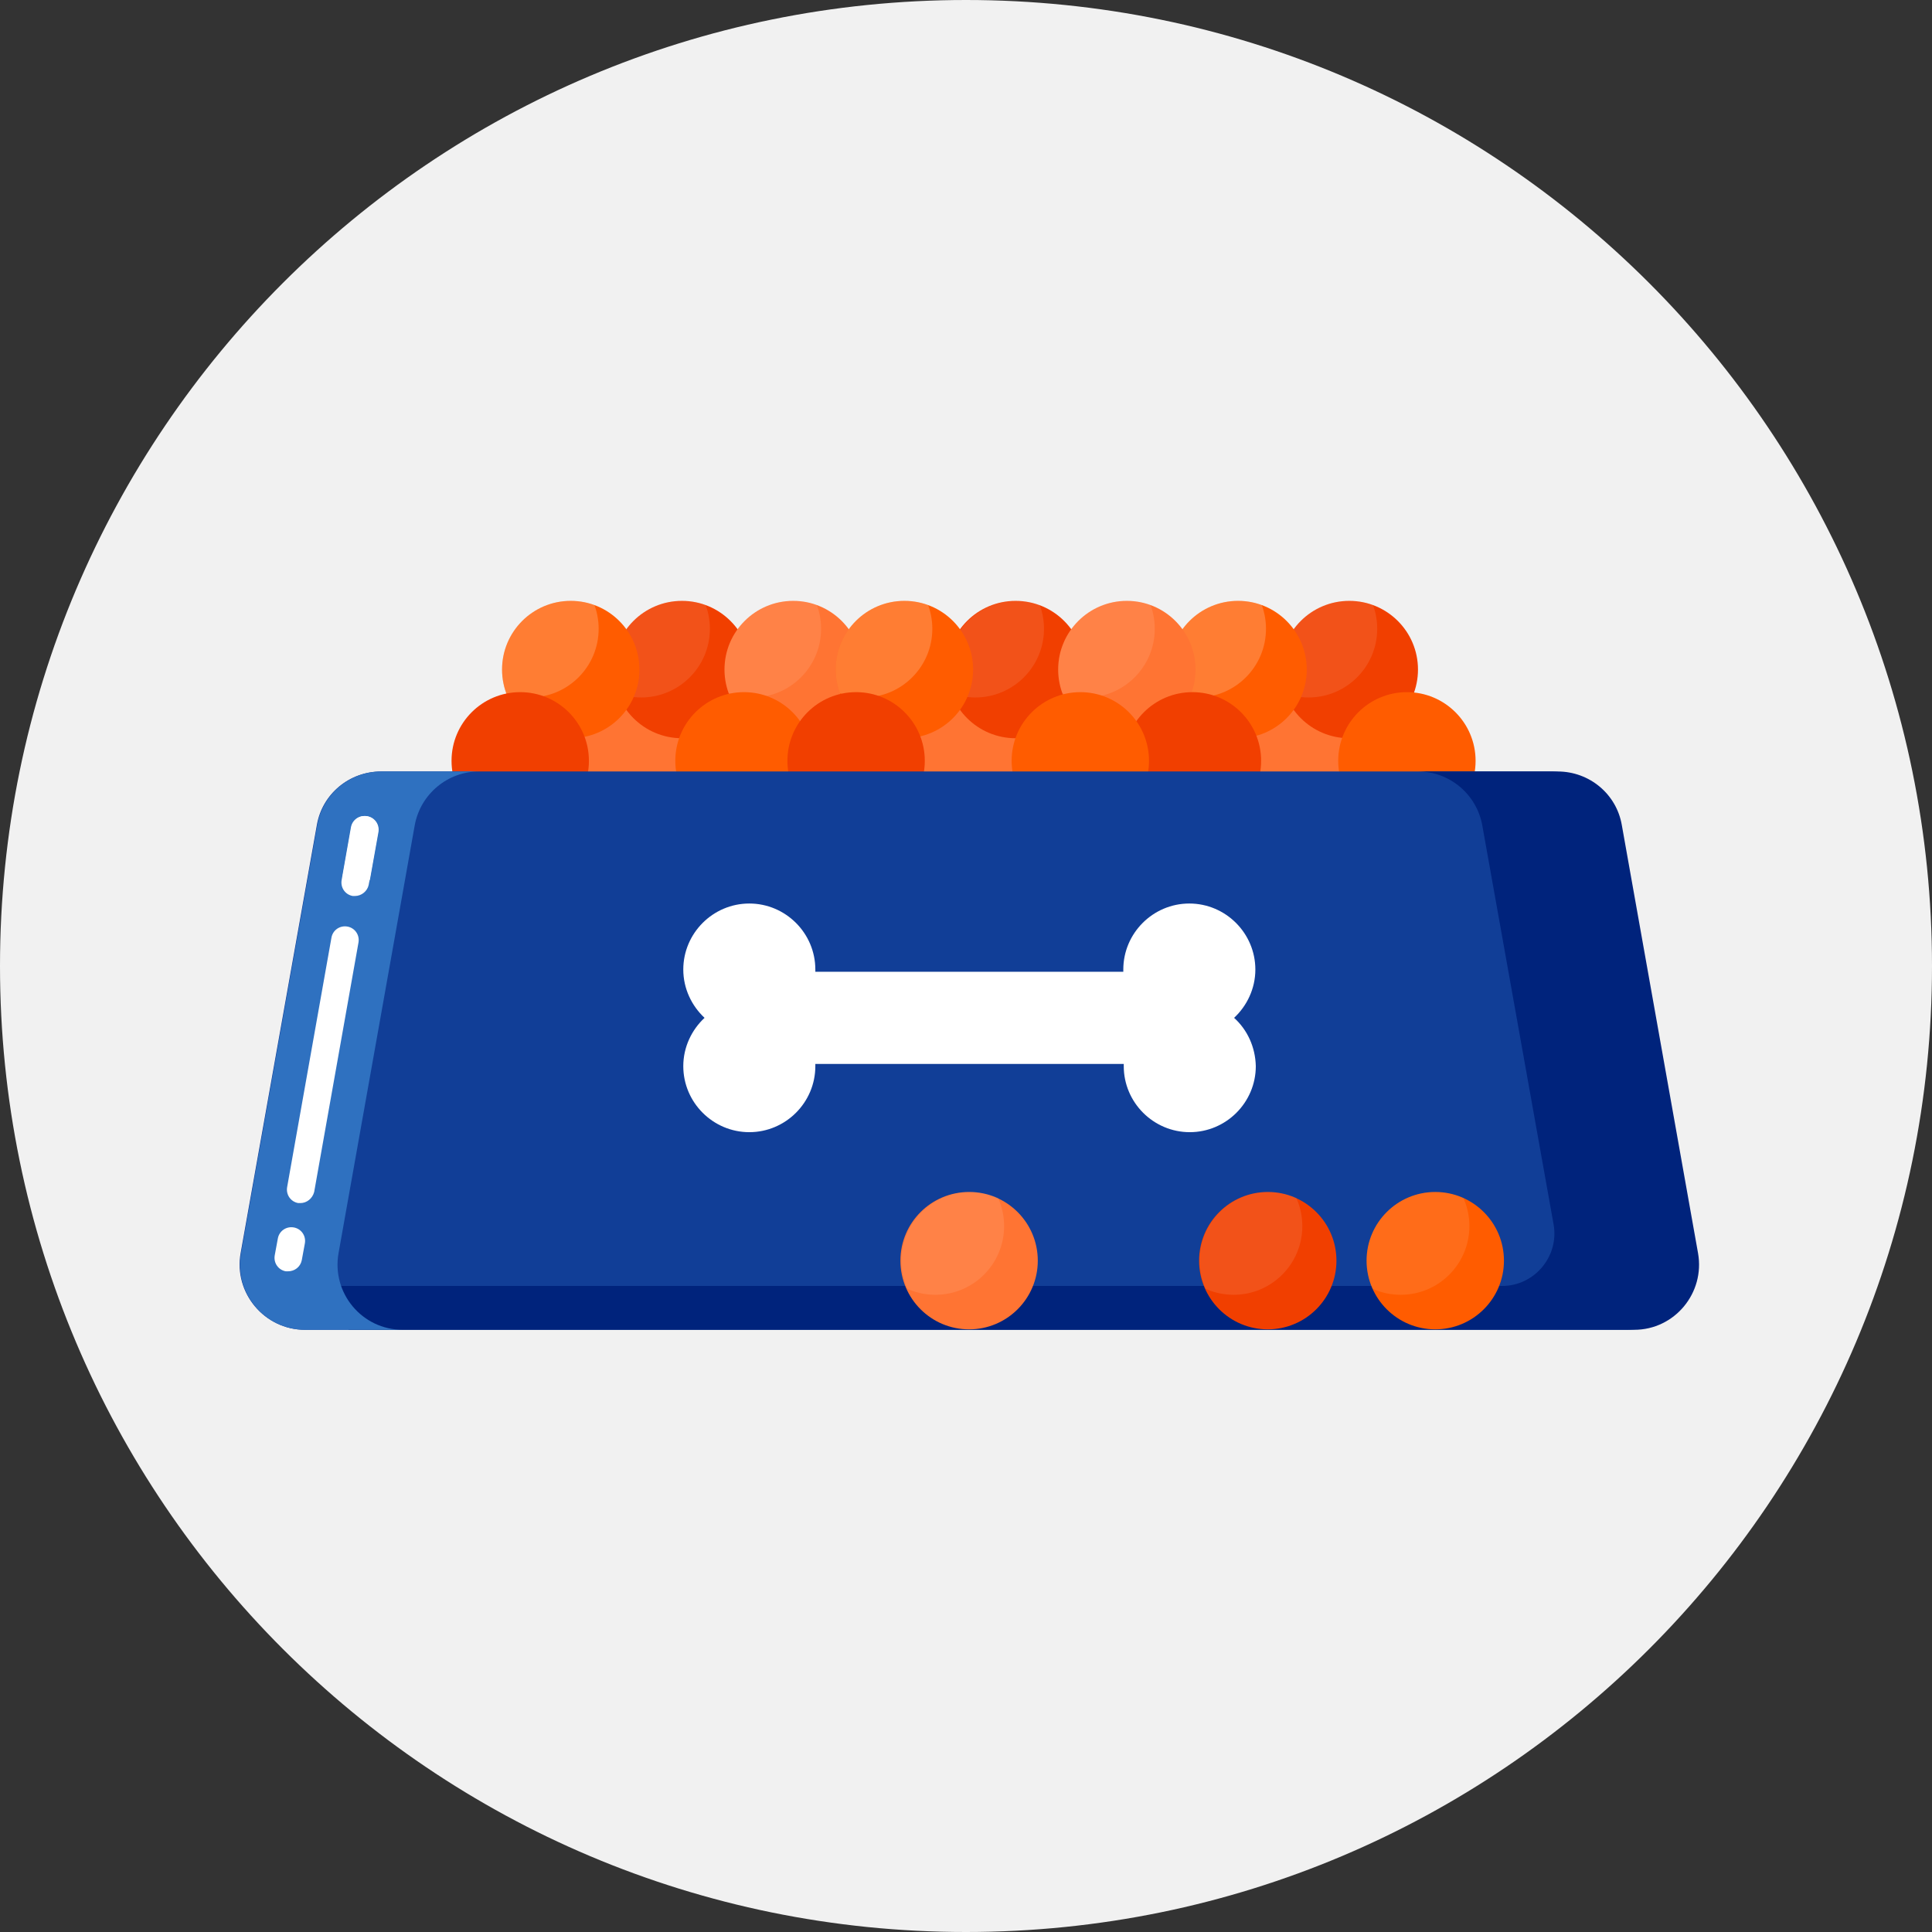<?xml version="1.0" encoding="utf-8"?>
<!-- Generator: Adobe Illustrator 25.2.0, SVG Export Plug-In . SVG Version: 6.00 Build 0)  -->
<svg version="1.1" id="Layer_1" xmlns="http://www.w3.org/2000/svg" xmlns:xlink="http://www.w3.org/1999/xlink" x="0px" y="0px"
	 viewBox="0 0 436 436" style="enable-background:new 0 0 436 436;" xml:space="preserve">
<rect x="0" y="0" width="436" height="436" fill="#333333" stroke="none"/>
<style type="text/css">
	.st0{fill:#F1F1F1;}
	.st1{fill:#FF7433;}
	.st2{fill:#F13F00;}
	.st3{opacity:0.1;clip-path:url(#SVGID_2_);}
	.st4{fill:#FFFFFF;}
	.st5{opacity:0.1;clip-path:url(#SVGID_4_);}
	.st6{opacity:0.1;clip-path:url(#SVGID_6_);}
	.st7{opacity:0.1;clip-path:url(#SVGID_8_);}
	.st8{fill:#FF5C00;}
	.st9{opacity:0.2;clip-path:url(#SVGID_10_);}
	.st10{opacity:0.1;clip-path:url(#SVGID_12_);}
	.st11{opacity:0.2;clip-path:url(#SVGID_14_);}
	.st12{opacity:0.2;clip-path:url(#SVGID_16_);}
	.st13{fill:#113E97;}
	.st14{fill:#00237C;}
	.st15{fill:#2F71C0;}
	.st16{fill:none;stroke:#FFFFFF;stroke-width:6.131;stroke-linecap:round;stroke-linejoin:round;stroke-miterlimit:10;}
	.st17{opacity:0.1;clip-path:url(#SVGID_18_);}
	.st18{opacity:0.1;clip-path:url(#SVGID_20_);}
	.st19{opacity:0.1;clip-path:url(#SVGID_22_);}
</style>
<g>
	<g>
		<path class="st0" d="M218,436c120.4,0,218-97.6,218-218C436,97.6,338.4,0,218,0C97.6,0,0,97.6,0,218C0,338.4,97.6,436,218,436"/>
	</g>
	<g>
		<g>
			<circle class="st1" cx="218.5" cy="171.7" r="15.5"/>
		</g>
		<g>
			<circle class="st1" cx="294.3" cy="171.7" r="15.5"/>
		</g>
		<g>
			<circle class="st1" cx="142.7" cy="171.7" r="15.5"/>
		</g>
		<g>
			<g>
				<circle class="st2" cx="153.9" cy="151.1" r="15.5"/>
			</g>
			<g>
				<defs>
					<circle id="SVGID_1_" cx="153.9" cy="151.1" r="15.5"/>
				</defs>
				<clipPath id="SVGID_2_">
					<use xlink:href="#SVGID_1_"  style="overflow:visible;"/>
				</clipPath>
				<g class="st3">
					<circle class="st4" cx="144.7" cy="141.9" r="15.5"/>
				</g>
			</g>
		</g>
		<g>
			<g>
				<circle class="st2" cx="229.2" cy="151.1" r="15.5"/>
			</g>
			<g>
				<defs>
					<circle id="SVGID_3_" cx="229.4" cy="151.1" r="15.5"/>
				</defs>
				<clipPath id="SVGID_4_">
					<use xlink:href="#SVGID_3_"  style="overflow:visible;"/>
				</clipPath>
				<g class="st5">
					<circle class="st4" cx="220.1" cy="141.9" r="15.5"/>
				</g>
			</g>
		</g>
		<g>
			<g>
				<circle class="st1" cx="179" cy="151.1" r="15.5"/>
			</g>
			<g>
				<defs>
					<circle id="SVGID_5_" cx="179" cy="151.1" r="15.5"/>
				</defs>
				<clipPath id="SVGID_6_">
					<use xlink:href="#SVGID_5_"  style="overflow:visible;"/>
				</clipPath>
				<g class="st6">
					<circle class="st4" cx="169.8" cy="141.9" r="15.5"/>
				</g>
			</g>
		</g>
		<g>
			<g>
				<circle class="st2" cx="304.5" cy="151.1" r="15.5"/>
			</g>
			<g>
				<defs>
					<circle id="SVGID_7_" cx="304.5" cy="151.1" r="15.5"/>
				</defs>
				<clipPath id="SVGID_8_">
					<use xlink:href="#SVGID_7_"  style="overflow:visible;"/>
				</clipPath>
				<g class="st7">
					<circle class="st4" cx="295.3" cy="141.9" r="15.5"/>
				</g>
			</g>
		</g>
		<g>
			<g>
				<circle class="st8" cx="279.4" cy="151.1" r="15.5"/>
			</g>
			<g>
				<defs>
					<circle id="SVGID_9_" cx="279.4" cy="151.1" r="15.5"/>
				</defs>
				<clipPath id="SVGID_10_">
					<use xlink:href="#SVGID_9_"  style="overflow:visible;"/>
				</clipPath>
				<g class="st9">
					<circle class="st4" cx="270.2" cy="141.9" r="15.5"/>
				</g>
			</g>
		</g>
		<g>
			<g>
				<circle class="st1" cx="254.3" cy="151.1" r="15.5"/>
			</g>
			<g>
				<defs>
					<circle id="SVGID_11_" cx="254.3" cy="151.1" r="15.5"/>
				</defs>
				<clipPath id="SVGID_12_">
					<use xlink:href="#SVGID_11_"  style="overflow:visible;"/>
				</clipPath>
				<g class="st10">
					<circle class="st4" cx="245.1" cy="141.9" r="15.5"/>
				</g>
			</g>
		</g>
		<g>
			<g>
				<circle class="st8" cx="204.1" cy="151.1" r="15.5"/>
			</g>
			<g>
				<defs>
					<circle id="SVGID_13_" cx="204.1" cy="151.1" r="15.5"/>
				</defs>
				<clipPath id="SVGID_14_">
					<use xlink:href="#SVGID_13_"  style="overflow:visible;"/>
				</clipPath>
				<g class="st11">
					<circle class="st4" cx="194.9" cy="141.9" r="15.5"/>
				</g>
			</g>
		</g>
		<g>
			<g>
				<circle class="st8" cx="128.8" cy="151.1" r="15.5"/>
			</g>
			<g>
				<defs>
					<circle id="SVGID_15_" cx="128.8" cy="151.1" r="15.5"/>
				</defs>
				<clipPath id="SVGID_16_">
					<use xlink:href="#SVGID_15_"  style="overflow:visible;"/>
				</clipPath>
				<g class="st12">
					<circle class="st4" cx="119.6" cy="141.9" r="15.5"/>
				</g>
			</g>
		</g>
		<g>
			<circle class="st2" cx="117.4" cy="171.7" r="15.5"/>
		</g>
		<g>
			<circle class="st8" cx="167.9" cy="171.7" r="15.5"/>
		</g>
		<g>
			<circle class="st2" cx="193.2" cy="171.7" r="15.5"/>
		</g>
		<g>
			<circle class="st2" cx="269.1" cy="171.7" r="15.5"/>
		</g>
		<g>
			<circle class="st8" cx="243.8" cy="171.7" r="15.5"/>
		</g>
		<g>
			<circle class="st8" cx="317.5" cy="171.7" r="15.5"/>
		</g>
		<g>
			<path class="st13" d="M367.1,300.1H68.8c-9.1,0-16.1-8.3-14.5-17.3l17.2-96.6c1.2-7,7.3-12.1,14.5-12.1h263.8
				c7.1,0,13.2,5.1,14.5,12.1l17.2,96.6C383.2,291.8,376.2,300.1,367.1,300.1z"/>
		</g>
		<g>
			<path class="st4" d="M278.5,229.7c2.9-2.7,4.8-6.6,4.8-10.9c0-8.2-6.7-14.9-14.9-14.9c-8.2,0-14.9,6.7-14.9,14.9
				c0,0.2,0,0.3,0,0.5H184c0-0.2,0-0.3,0-0.5c0-8.2-6.7-14.9-14.9-14.9c-8.2,0-14.9,6.7-14.9,14.9c0,4.3,1.9,8.2,4.8,10.9
				c-2.9,2.7-4.8,6.6-4.8,10.9c0,8.2,6.7,14.9,14.9,14.9c8.2,0,14.9-6.7,14.9-14.9c0-0.2,0-0.3,0-0.5h69.6c0,0.2,0,0.3,0,0.5
				c0,8.2,6.7,14.9,14.9,14.9c8.2,0,14.9-6.7,14.9-14.9C283.3,236.3,281.5,232.4,278.5,229.7z"/>
		</g>
		<g>
			<path class="st14" d="M383.2,282.8L366,186.2c-1.2-7-7.3-12.1-14.5-12.1H320c7.1,0,13.2,5.1,14.5,12.1l16.1,90.1
				c1.3,7.2-4.3,13.9-11.6,13.9H75.3l3.4,9.9h282.8v0h7.3C377.9,300.1,384.8,291.8,383.2,282.8z"/>
		</g>
		<g>
			<path class="st15" d="M54.4,282.8l17.2-96.6c1.2-7,7.3-12.1,14.5-12.1h22c-7.1,0-13.2,5.1-14.5,12.1l-17.2,96.6
				c-1.6,9,5.3,17.3,14.5,17.3h-22C59.7,300.1,52.8,291.8,54.4,282.8z"/>
		</g>
		<g>
			<path class="st4" d="M80.1,202.2c-0.2,0-0.4,0-0.5,0c-1.7-0.3-2.8-1.9-2.5-3.6l2.1-11.9c0.3-1.7,1.9-2.8,3.6-2.5
				c1.7,0.3,2.8,1.9,2.5,3.6l-2.1,11.9C82.9,201.1,81.6,202.2,80.1,202.2z"/>
		</g>
		<g>
			<path class="st16" d="M65,283.9"/>
		</g>
		<g>
			<path class="st4" d="M80.4,200.9c-0.2,0-0.4,0-0.5,0c-1.7-0.3-2.8-1.9-2.5-3.6l1.9-10.6c0.3-1.7,1.9-2.8,3.6-2.5
				c1.7,0.3,2.8,1.9,2.5,3.6l-1.9,10.6C83.1,199.8,81.8,200.9,80.4,200.9z"/>
		</g>
		<g>
			<path class="st4" d="M67.8,271.5c-0.2,0-0.4,0-0.5,0c-1.7-0.3-2.8-1.9-2.5-3.6l10-56.3c0.3-1.7,1.9-2.8,3.6-2.5
				c1.7,0.3,2.8,1.9,2.5,3.6l-10,56.3C70.5,270.5,69.2,271.5,67.8,271.5z"/>
		</g>
		<g>
			<path class="st4" d="M65,286.9c-0.2,0-0.4,0-0.5,0c-1.7-0.3-2.8-1.9-2.5-3.6l0.7-3.8c0.3-1.7,1.9-2.8,3.6-2.5
				c1.7,0.3,2.8,1.9,2.5,3.6l-0.7,3.8C67.8,285.9,66.5,286.9,65,286.9z"/>
		</g>
		<g>
			<circle class="st8" cx="323.9" cy="284.5" r="15.5"/>
		</g>
		<g>
			<defs>
				<circle id="SVGID_17_" cx="323.9" cy="284.5" r="15.5"/>
			</defs>
			<clipPath id="SVGID_18_">
				<use xlink:href="#SVGID_17_"  style="overflow:visible;"/>
			</clipPath>
			<g class="st17">
				<circle class="st4" cx="316.1" cy="276.7" r="15.5"/>
			</g>
		</g>
		<g>
			<g>
				<circle class="st2" cx="286.1" cy="284.5" r="15.5"/>
			</g>
			<g>
				<defs>
					<circle id="SVGID_19_" cx="286.2" cy="284.5" r="15.5"/>
				</defs>
				<clipPath id="SVGID_20_">
					<use xlink:href="#SVGID_19_"  style="overflow:visible;"/>
				</clipPath>
				<g class="st18">
					<circle class="st4" cx="278.4" cy="276.7" r="15.5"/>
				</g>
			</g>
		</g>
		<g>
			<g>
				<circle class="st1" cx="218.7" cy="284.5" r="15.5"/>
			</g>
			<g>
				<defs>
					<circle id="SVGID_21_" cx="218.9" cy="284.5" r="15.5"/>
				</defs>
				<clipPath id="SVGID_22_">
					<use xlink:href="#SVGID_21_"  style="overflow:visible;"/>
				</clipPath>
				<g class="st19">
					<circle class="st4" cx="211.1" cy="276.7" r="15.5"/>
				</g>
			</g>
		</g>
	</g>
</g>
</svg>
